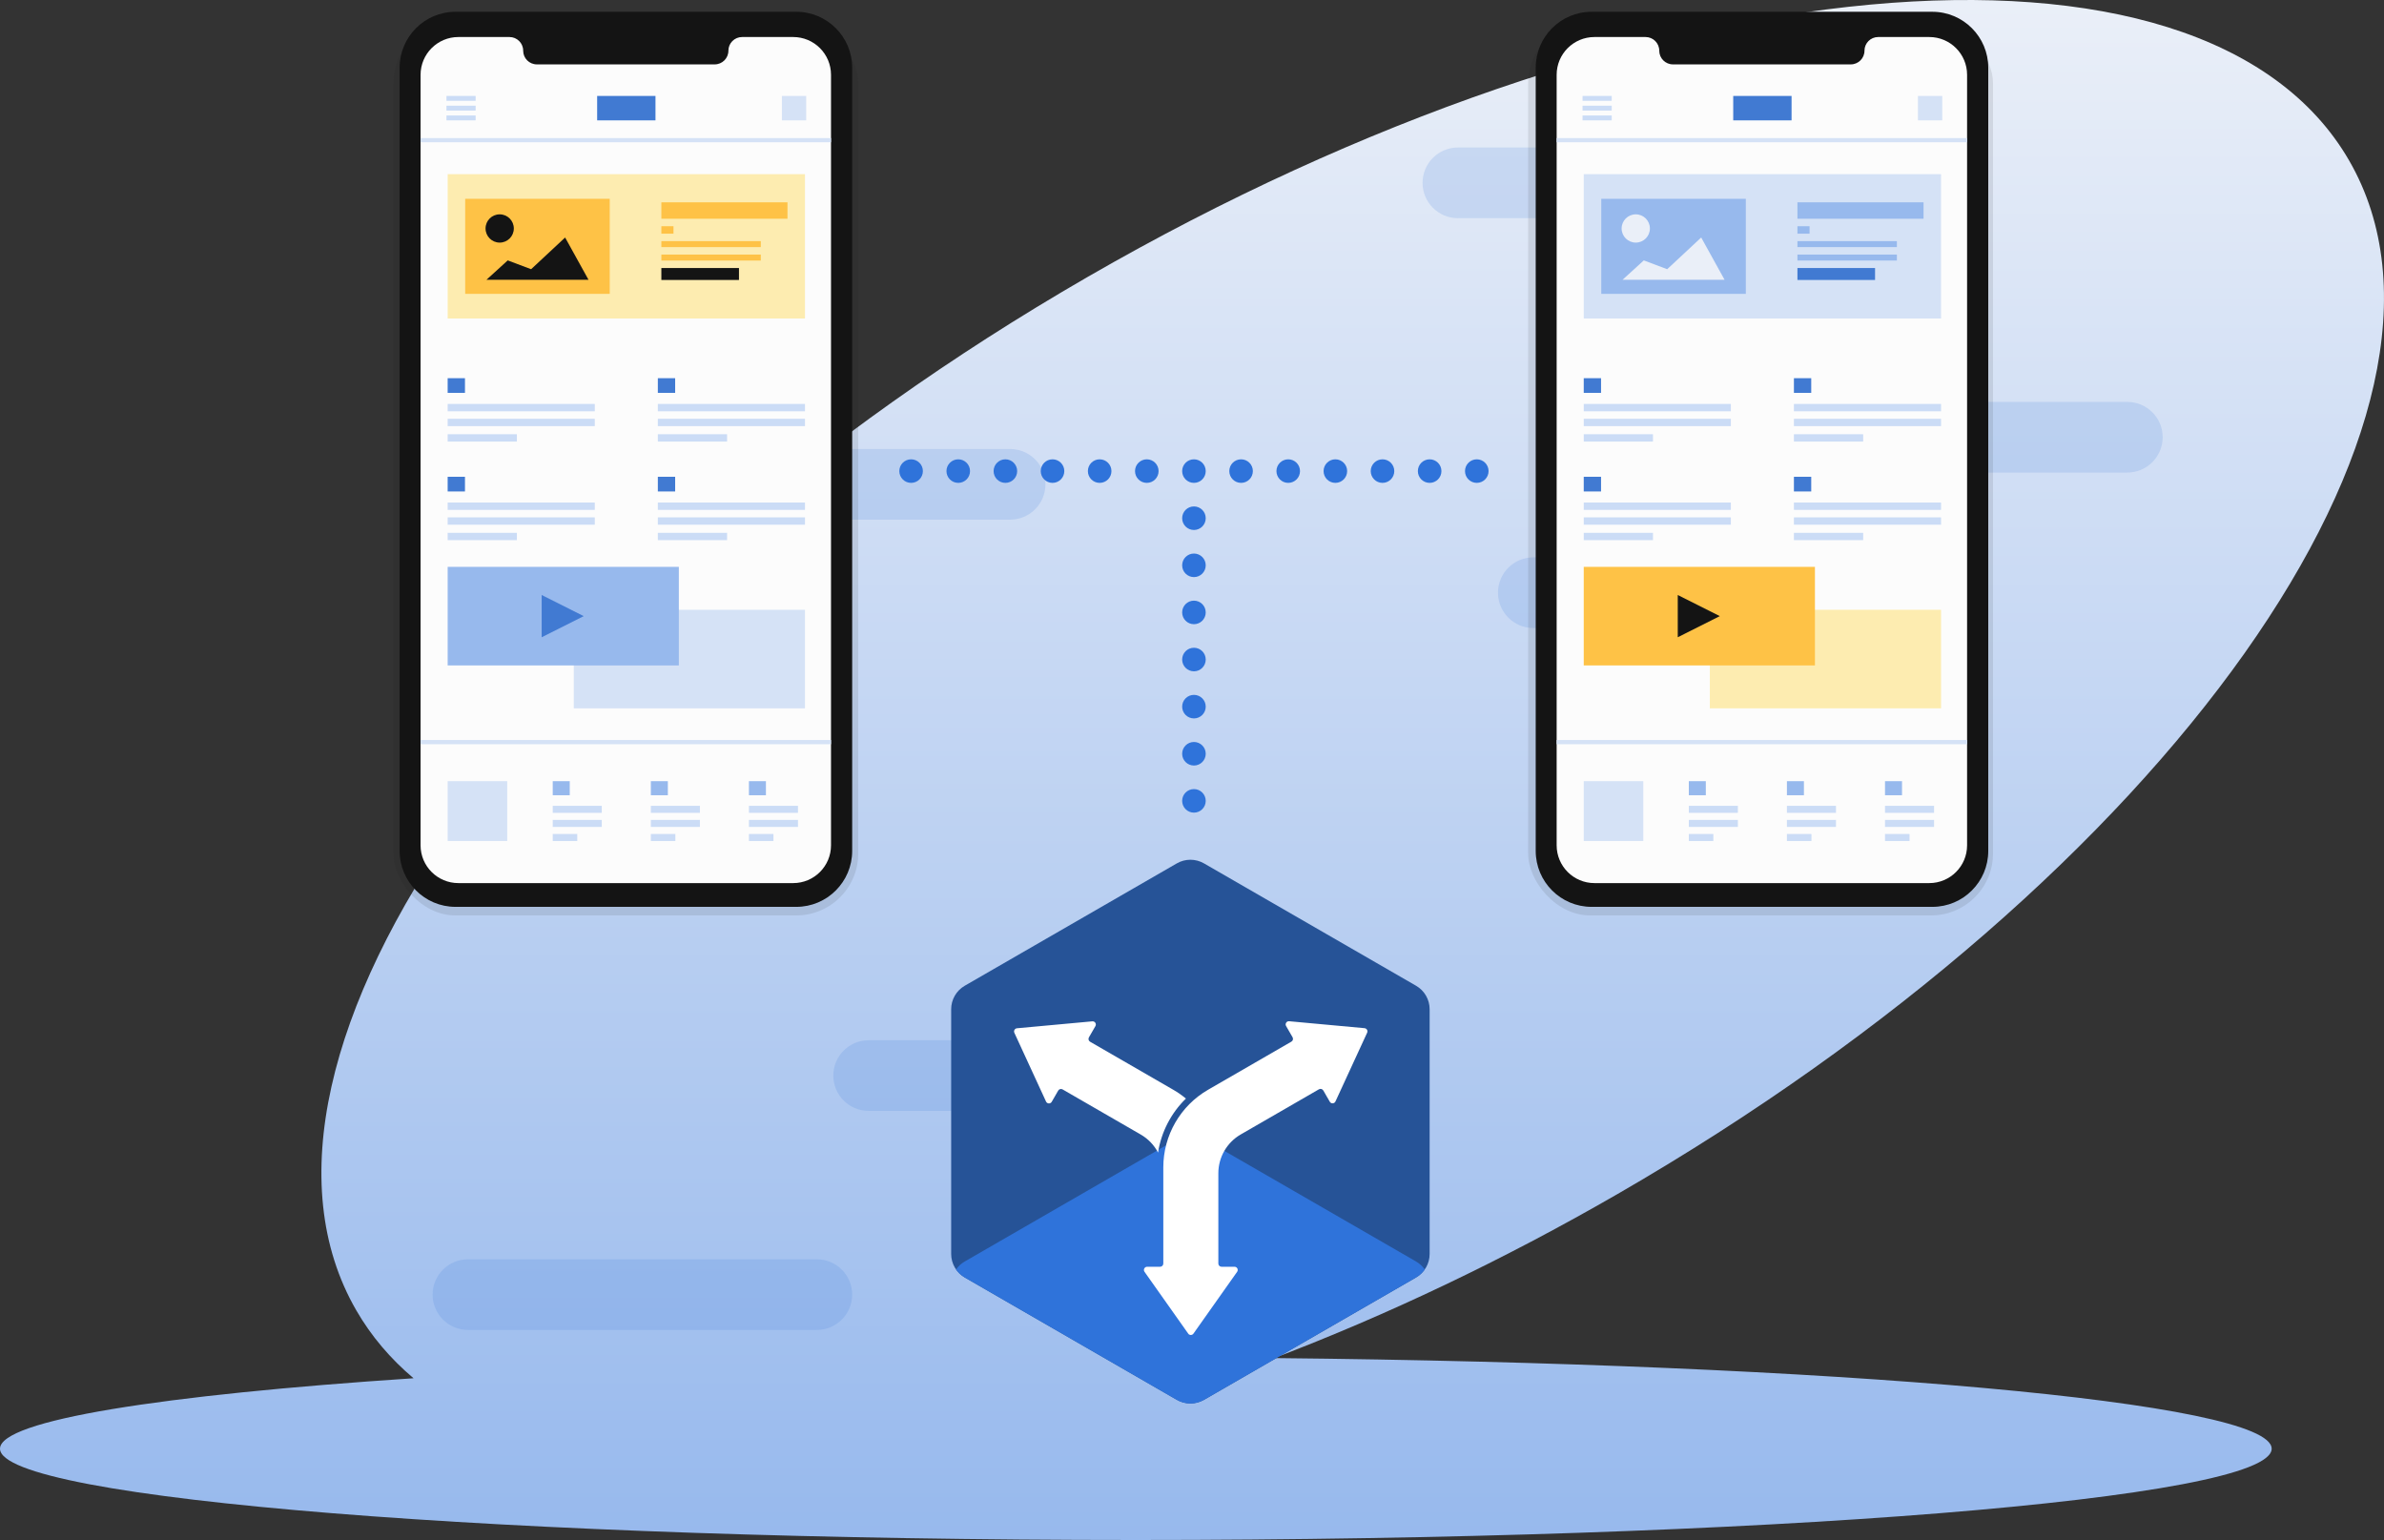 <svg width="1000" height="646" viewBox="0 0 1000 646" fill="none" xmlns="http://www.w3.org/2000/svg">
<rect x="0" y="0" width="1000" height="646" fill="#333333" stroke="none"/>
<g clip-path="url(#clip0_32_47870)">
<path fill-rule="evenodd" clip-rule="evenodd" d="M534.482 569.69C581.655 551.722 630.227 528.726 678.534 500.853C909.369 367.662 1046.74 173.568 985.371 67.331C923.997 -38.906 687.116 -17.055 456.281 116.135C225.446 249.326 88.071 443.42 149.444 549.657C155.695 560.476 163.766 569.967 173.466 578.148C67.529 585.172 0 595.804 0 607.704C0 628.855 213.309 646 476.44 646C739.57 646 952.879 628.855 952.879 607.704C952.879 588.133 770.236 571.991 534.482 569.69Z" fill="url(#paint0_linear_32_47870)"/>
<mask id="mask0_32_47870" style="mask-type:alpha" maskUnits="userSpaceOnUse" x="0" y="0" width="1000" height="646">
<path d="M534.488 569.688C581.659 551.721 630.229 528.724 678.534 500.853C909.369 367.662 1046.74 173.568 985.371 67.331C923.997 -38.906 687.116 -17.055 456.281 116.135C225.446 249.326 88.071 443.42 149.445 549.657C155.695 560.475 163.765 569.966 173.463 578.146C67.528 585.17 0 595.802 0 607.702C0 628.852 213.309 645.998 476.44 645.998C739.57 645.998 952.879 628.852 952.879 607.702C952.879 588.131 770.239 571.989 534.488 569.688Z" fill="url(#paint1_linear_32_47870)"/>
</mask>
<g mask="url(#mask0_32_47870)">
<path d="M596.713 76.696C596.713 68.511 603.353 61.875 611.543 61.875H716.343C724.533 61.875 731.173 68.511 731.173 76.696C731.173 84.882 724.533 91.517 716.343 91.517H611.543C603.353 91.517 596.713 84.882 596.713 76.696Z" fill="#2F73DA" fill-opacity="0.15"/>
<path d="M746.003 168.586C737.813 168.586 731.173 175.222 731.173 183.408C731.173 191.593 737.813 198.229 746.003 198.229H892.327C900.518 198.229 907.158 191.593 907.158 183.408C907.158 175.222 900.518 168.586 892.327 168.586H746.003Z" fill="#2F73DA" fill-opacity="0.15"/>
<path d="M277.37 188.348C269.18 188.348 262.54 194.983 262.54 203.169C262.54 211.354 269.18 217.99 277.37 217.99H423.694C431.885 217.99 438.525 211.354 438.525 203.169C438.525 194.983 431.885 188.348 423.694 188.348H277.37Z" fill="#2F73DA" fill-opacity="0.15"/>
<path d="M357.453 543.065C357.453 534.879 350.813 528.244 342.623 528.244H196.299C188.108 528.244 181.468 534.879 181.468 543.065C181.468 551.25 188.108 557.886 196.299 557.886H342.623C350.813 557.886 357.453 551.25 357.453 543.065Z" fill="#2F73DA" fill-opacity="0.15"/>
<path d="M643.181 233.799C634.99 233.799 628.351 240.435 628.351 248.62C628.351 256.806 634.99 263.441 643.181 263.441H747.981C756.171 263.441 762.811 256.806 762.811 248.62C762.811 240.435 756.171 233.799 747.981 233.799H643.181Z" fill="#2F73DA" fill-opacity="0.15"/>
<path d="M182.457 324.701C174.267 324.701 167.627 331.337 167.627 339.522C167.627 347.708 174.267 354.344 182.457 354.344H287.257C295.447 354.344 302.087 347.708 302.087 339.522C302.087 331.337 295.447 324.701 287.257 324.701H182.457Z" fill="#2F73DA" fill-opacity="0.15"/>
<path d="M484.008 451.18C484.008 442.995 477.368 436.359 469.177 436.359H364.378C356.187 436.359 349.547 442.995 349.547 451.18C349.547 459.366 356.187 466.001 364.378 466.001H469.177C477.368 466.001 484.008 459.366 484.008 451.18Z" fill="#2F73DA" fill-opacity="0.15"/>
<path d="M793.46 233.799C785.269 233.799 778.63 240.435 778.63 248.62C778.63 256.806 785.269 263.441 793.46 263.441C801.65 263.441 808.29 256.806 808.29 248.62C808.29 240.435 801.65 233.799 793.46 233.799Z" fill="#2F73DA" fill-opacity="0.15"/>
<path d="M317.906 339.522C317.906 331.337 324.546 324.701 332.736 324.701C340.927 324.701 347.566 331.337 347.566 339.522C347.566 347.708 340.927 354.344 332.736 354.344C324.546 354.344 317.906 347.708 317.906 339.522Z" fill="#2F73DA" fill-opacity="0.15"/>
<path d="M510.702 436.359C518.892 436.359 525.532 442.995 525.532 451.18C525.532 459.366 518.892 466.001 510.702 466.001C502.511 466.001 495.872 459.366 495.872 451.18C495.872 442.995 502.511 436.359 510.702 436.359Z" fill="#2F73DA" fill-opacity="0.15"/>
</g>
<rect x="641" y="9" width="195" height="375" rx="26" fill="#141414" fill-opacity="0.1"/>
<path fill-rule="evenodd" clip-rule="evenodd" d="M834 356.937C834 369.901 823.5 380.408 810.546 380.408H667.628C654.674 380.408 644.174 369.901 644.174 356.937V28.412C644.174 15.448 654.674 4.941 667.628 4.941H810.546C823.5 4.941 834 15.448 834 28.412V356.937Z" fill="url(#paint2_linear_32_47870)"/>
<path d="M652.957 31.383C652.957 22.628 660.059 15.531 668.819 15.531H690.256C693.427 15.531 695.998 18.101 695.998 21.27C695.998 24.439 698.569 27.009 701.74 27.009H776.338C779.509 27.009 782.08 24.439 782.08 21.27C782.08 18.101 784.651 15.531 787.822 15.531H809.26C818.02 15.531 825.121 22.628 825.121 31.383V354.59C825.121 363.345 818.02 370.442 809.26 370.442H668.819C660.059 370.442 652.957 363.345 652.957 354.59V31.383Z" fill="#FCFCFC"/>
<path d="M652.957 312.18H825.121V310.415H652.957V312.18Z" fill="#D5E2F6"/>
<rect x="664.324" y="327.684" width="24.979" height="25.106" fill="#D5E2F6"/>
<path d="M759.834 349.84H749.549V352.792H759.834V349.84Z" fill="#CBDCF6"/>
<path d="M770.12 343.93H749.549V346.882H770.12V343.93Z" fill="#CBDCF6"/>
<path d="M770.12 338.02H749.549V340.972H770.12V338.02Z" fill="#CBDCF6"/>
<path d="M756.682 327.684H749.549V333.591H756.682V327.684Z" fill="#97B9ED"/>
<path d="M800.977 349.84H790.691V352.792H800.977V349.84Z" fill="#CBDCF6"/>
<path d="M811.262 343.93H790.691V346.882H811.262V343.93Z" fill="#CBDCF6"/>
<path d="M811.262 338.02H790.691V340.972H811.262V338.02Z" fill="#CBDCF6"/>
<path d="M797.825 327.684H790.691V333.591H797.825V327.684Z" fill="#97B9ED"/>
<path d="M718.684 349.84H708.398V352.792H718.684V349.84Z" fill="#CBDCF6"/>
<path d="M728.969 343.93H708.398V346.882H728.969V343.93Z" fill="#CBDCF6"/>
<path d="M728.969 338.02H708.398V340.972H728.969V338.02Z" fill="#CBDCF6"/>
<path d="M715.532 327.684H708.398V333.591H715.532V327.684Z" fill="#97B9ED"/>
<rect width="172.164" height="1.765" transform="matrix(1 0 0 -1 652.957 59.676)" fill="#D5E2F6"/>
<path d="M676.055 48.441H663.82V50.49H676.055V48.441Z" fill="#CBDCF6"/>
<path d="M676.055 44.34H663.82V46.388H676.055V44.34Z" fill="#CBDCF6"/>
<path d="M676.055 40.242H663.82V42.291H676.055V40.242Z" fill="#CBDCF6"/>
<path d="M814.705 40.246H804.51V50.493H814.705V40.246Z" fill="#D5E2F6"/>
<path d="M751.496 40.246H727.027V50.493H751.496V40.246Z" fill="#417AD2"/>
<rect x="664.324" y="73.059" width="149.873" height="60.55" fill="#D5E2F6"/>
<rect x="671.674" y="83.394" width="60.633" height="39.874" fill="#97B9ED"/>
<path d="M689.516 109.232L699.324 112.924L713.591 99.633L723.399 117.355H680.6L689.516 109.232Z" fill="#EAEFF8"/>
<ellipse cx="686.143" cy="95.839" rx="5.932" ry="5.928" fill="#EAEFF8"/>
<path d="M806.863 84.871H753.959V91.76H806.863V84.871Z" fill="#97B9ED"/>
<path d="M759.046 94.891H753.959V98.02H759.046V94.891Z" fill="#97B9ED"/>
<path d="M795.672 101.148H753.959V103.652H795.672V101.148Z" fill="#97B9ED"/>
<path d="M795.672 106.789H753.959V109.293H795.672V106.789Z" fill="#97B9ED"/>
<path d="M786.515 112.43H753.959V117.44H786.515V112.43Z" fill="#417AD2"/>
<rect x="717.219" y="255.789" width="96.977" height="41.351" fill="#FDECB0"/>
<rect x="664.32" y="237.785" width="96.977" height="41.351" fill="#FEC246"/>
<path d="M721.391 258.455L703.758 267.316L703.758 249.594L721.391 258.455Z" fill="#141414"/>
<path d="M781.526 223.504H752.484V226.583H781.526V223.504Z" fill="#CBDCF6"/>
<path d="M814.197 217.027H752.484V220.106H814.197V217.027Z" fill="#CBDCF6"/>
<path d="M814.197 210.805H752.484V213.884H814.197V210.805Z" fill="#CBDCF6"/>
<path d="M759.745 200H752.484V206.161H759.745V200Z" fill="#417AD2"/>
<path d="M693.362 223.504H664.32V226.583H693.362V223.504Z" fill="#CBDCF6"/>
<path d="M726.033 217.027H664.32V220.106H726.033V217.027Z" fill="#CBDCF6"/>
<path d="M726.033 210.805H664.32V213.884H726.033V210.805Z" fill="#CBDCF6"/>
<path d="M671.581 200H664.32V206.161H671.581V200Z" fill="#417AD2"/>
<path d="M781.526 182.148H752.484V185.228H781.526V182.148Z" fill="#CBDCF6"/>
<path d="M814.197 175.672H752.484V178.751H814.197V175.672Z" fill="#CBDCF6"/>
<path d="M814.197 169.449H752.484V172.528H814.197V169.449Z" fill="#CBDCF6"/>
<path d="M759.745 158.645H752.484V164.806H759.745V158.645Z" fill="#417AD2"/>
<path d="M693.362 182.148H664.32V185.228H693.362V182.148Z" fill="#CBDCF6"/>
<path d="M726.033 175.672H664.32V178.751H726.033V175.672Z" fill="#CBDCF6"/>
<path d="M726.033 169.449H664.32V172.528H726.033V169.449Z" fill="#CBDCF6"/>
<path d="M671.581 158.645H664.32V164.806H671.581V158.645Z" fill="#417AD2"/>
<path d="M493.63 362.175C497.158 360.14 501.504 360.14 505.032 362.175L593.981 413.498C597.509 415.534 599.682 419.295 599.682 423.367V526.012C599.682 530.083 597.509 533.845 593.981 535.881L505.032 587.204C501.504 589.239 497.158 589.239 493.63 587.204L404.682 535.881C401.154 533.845 398.98 530.083 398.98 526.012V423.367C398.98 419.295 401.154 415.534 404.682 413.498L493.63 362.175Z" fill="#265397"/>
<path d="M597.636 532.527C596.694 533.88 595.455 535.035 593.978 535.887L505.029 587.21C501.501 589.246 497.155 589.246 493.627 587.21L404.678 535.887C403.201 535.035 401.962 533.88 401.02 532.527C401.962 531.173 403.201 530.018 404.678 529.166L493.627 477.843C497.155 475.808 501.501 475.808 505.029 477.843L593.978 529.166C595.455 530.018 596.694 531.173 597.636 532.527Z" fill="#2F73DA"/>
<path d="M497.45 460.828C491.23 466.889 487.104 474.837 485.759 483.483C484.134 480.378 481.646 477.735 478.507 475.923L445.712 456.984C445.07 456.613 444.249 456.833 443.879 457.475L441.156 462.192C440.612 463.135 439.23 463.072 438.775 462.083L425.486 433.238C425.098 432.397 425.659 431.425 426.582 431.34L458.2 428.429C459.284 428.329 460.03 429.494 459.485 430.437L456.763 435.153C456.393 435.795 456.613 436.616 457.255 436.987L492.197 457.166C494.067 458.246 495.822 459.473 497.45 460.828Z" fill="white"/>
<path d="M500.417 559.644C499.865 560.155 498.974 560.112 498.479 559.517C498.975 560.112 499.868 560.154 500.419 559.641L500.417 559.644Z" fill="white"/>
<path d="M542.188 435.113C542.559 435.755 542.339 436.576 541.697 436.947L506.755 457.126C495.127 463.84 487.965 476.249 487.965 489.679V530.037C487.965 530.778 487.364 531.379 486.623 531.379H481.178C480.09 531.379 479.454 532.607 480.082 533.496L498.412 559.43C498.947 560.187 500.069 560.187 500.604 559.43L518.933 533.496C519.562 532.607 518.926 531.379 517.837 531.379H512.392C511.651 531.379 511.05 530.778 511.05 530.037V492.159C511.05 485.444 514.631 479.24 520.445 475.882L553.239 456.944C553.881 456.573 554.702 456.793 555.073 457.435L557.796 462.152C558.34 463.095 559.721 463.032 560.177 462.043L573.466 433.198C573.854 432.357 573.292 431.385 572.37 431.3L540.751 428.389C539.667 428.289 538.922 429.454 539.466 430.397L542.188 435.113Z" fill="white"/>
<path d="M382.174 192.676C379.444 192.676 377.23 194.888 377.23 197.616C377.23 200.345 379.444 202.556 382.174 202.556C384.904 202.556 387.117 200.345 387.117 197.616C387.117 194.888 384.904 192.676 382.174 192.676Z" fill="#2F73DA"/>
<path d="M500.815 212.437C503.545 212.437 505.758 214.649 505.758 217.378C505.758 220.106 503.545 222.318 500.815 222.318C498.085 222.318 495.872 220.106 495.872 217.378C495.872 214.649 498.085 212.437 500.815 212.437Z" fill="#2F73DA"/>
<path d="M505.758 237.139C505.758 234.41 503.545 232.199 500.815 232.199C498.085 232.199 495.872 234.41 495.872 237.139C495.872 239.867 498.085 242.079 500.815 242.079C503.545 242.079 505.758 239.867 505.758 237.139Z" fill="#2F73DA"/>
<path d="M505.758 256.9C505.758 254.172 503.545 251.96 500.815 251.96C498.085 251.96 495.872 254.172 495.872 256.9C495.872 259.629 498.085 261.841 500.815 261.841C503.545 261.841 505.758 259.629 505.758 256.9Z" fill="#2F73DA"/>
<path d="M505.758 296.423C505.758 293.695 503.545 291.483 500.815 291.483C498.085 291.483 495.872 293.695 495.872 296.423C495.872 299.152 498.085 301.363 500.815 301.363C503.545 301.363 505.758 299.152 505.758 296.423Z" fill="#2F73DA"/>
<path d="M500.815 331.005C503.545 331.005 505.758 333.217 505.758 335.946C505.758 338.674 503.545 340.886 500.815 340.886C498.085 340.886 495.872 338.674 495.872 335.946C495.872 333.217 498.085 331.005 500.815 331.005Z" fill="#2F73DA"/>
<path d="M505.758 276.662C505.758 273.933 503.545 271.721 500.815 271.721C498.085 271.721 495.872 273.933 495.872 276.662C495.872 279.39 498.085 281.602 500.815 281.602C503.545 281.602 505.758 279.39 505.758 276.662Z" fill="#2F73DA"/>
<path d="M500.815 311.244C503.545 311.244 505.758 313.456 505.758 316.184C505.758 318.913 503.545 321.125 500.815 321.125C498.085 321.125 495.872 318.913 495.872 316.184C495.872 313.456 498.085 311.244 500.815 311.244Z" fill="#2F73DA"/>
<path d="M416.778 197.616C416.778 194.888 418.991 192.676 421.721 192.676C424.451 192.676 426.664 194.888 426.664 197.616C426.664 200.345 424.451 202.556 421.721 202.556C418.991 202.556 416.778 200.345 416.778 197.616Z" fill="#2F73DA"/>
<path d="M461.268 192.676C458.538 192.676 456.325 194.888 456.325 197.616C456.325 200.345 458.538 202.556 461.268 202.556C463.998 202.556 466.211 200.345 466.211 197.616C466.211 194.888 463.998 192.676 461.268 192.676Z" fill="#2F73DA"/>
<path d="M397.004 197.616C397.004 194.888 399.217 192.676 401.947 192.676C404.678 192.676 406.891 194.888 406.891 197.616C406.891 200.345 404.678 202.556 401.947 202.556C399.217 202.556 397.004 200.345 397.004 197.616Z" fill="#2F73DA"/>
<path d="M441.494 192.676C438.764 192.676 436.551 194.888 436.551 197.616C436.551 200.345 438.764 202.556 441.494 202.556C444.225 202.556 446.438 200.345 446.438 197.616C446.438 194.888 444.225 192.676 441.494 192.676Z" fill="#2F73DA"/>
<path d="M476.098 197.616C476.098 194.888 478.311 192.676 481.042 192.676C483.772 192.676 485.985 194.888 485.985 197.616C485.985 200.345 483.772 202.556 481.042 202.556C478.311 202.556 476.098 200.345 476.098 197.616Z" fill="#2F73DA"/>
<path d="M500.815 192.676C498.085 192.676 495.872 194.888 495.872 197.616C495.872 200.345 498.085 202.556 500.815 202.556C503.545 202.556 505.759 200.345 505.759 197.616C505.759 194.888 503.545 192.676 500.815 192.676Z" fill="#2F73DA"/>
<path d="M555.192 197.616C555.192 194.888 557.406 192.676 560.136 192.676C562.866 192.676 565.079 194.888 565.079 197.616C565.079 200.345 562.866 202.556 560.136 202.556C557.406 202.556 555.192 200.345 555.192 197.616Z" fill="#2F73DA"/>
<path d="M540.362 192.676C537.632 192.676 535.419 194.888 535.419 197.616C535.419 200.345 537.632 202.556 540.362 202.556C543.092 202.556 545.306 200.345 545.306 197.616C545.306 194.888 543.092 192.676 540.362 192.676Z" fill="#2F73DA"/>
<path d="M515.645 197.616C515.645 194.888 517.859 192.676 520.589 192.676C523.319 192.676 525.532 194.888 525.532 197.616C525.532 200.345 523.319 202.556 520.589 202.556C517.859 202.556 515.645 200.345 515.645 197.616Z" fill="#2F73DA"/>
<path d="M599.683 192.676C596.953 192.676 594.739 194.888 594.739 197.616C594.739 200.345 596.953 202.556 599.683 202.556C602.413 202.556 604.626 200.345 604.626 197.616C604.626 194.888 602.413 192.676 599.683 192.676Z" fill="#2F73DA"/>
<path d="M574.966 197.616C574.966 194.888 577.179 192.676 579.909 192.676C582.639 192.676 584.853 194.888 584.853 197.616C584.853 200.345 582.639 202.556 579.909 202.556C577.179 202.556 574.966 200.345 574.966 197.616Z" fill="#2F73DA"/>
<path d="M619.456 192.676C616.726 192.676 614.513 194.888 614.513 197.616C614.513 200.345 616.726 202.556 619.456 202.556C622.187 202.556 624.4 200.345 624.4 197.616C624.4 194.888 622.187 192.676 619.456 192.676Z" fill="#2F73DA"/>
<rect x="165" y="9" width="195" height="375" rx="26" fill="#141414" fill-opacity="0.1"/>
<path fill-rule="evenodd" clip-rule="evenodd" d="M357.457 356.937C357.457 369.901 346.957 380.408 334.003 380.408H191.085C178.131 380.408 167.631 369.901 167.631 356.937V28.412C167.631 15.448 178.131 4.941 191.085 4.941H334.003C346.957 4.941 357.457 15.448 357.457 28.412V356.937Z" fill="url(#paint3_linear_32_47870)"/>
<path d="M176.414 31.383C176.414 22.628 183.516 15.531 192.276 15.531H213.713C216.884 15.531 219.455 18.101 219.455 21.27C219.455 24.439 222.026 27.009 225.197 27.009H299.795C302.966 27.009 305.537 24.439 305.537 21.27C305.537 18.101 308.108 15.531 311.279 15.531H332.717C341.477 15.531 348.578 22.628 348.578 31.383V354.59C348.578 363.345 341.477 370.442 332.717 370.442H192.276C183.516 370.442 176.414 363.345 176.414 354.59V31.383Z" fill="#FCFCFC"/>
<path d="M176.414 312.18H348.578V310.415H176.414V312.18Z" fill="#D5E2F6"/>
<rect x="187.781" y="327.684" width="24.979" height="25.106" fill="#D5E2F6"/>
<path d="M283.293 349.84H273.008V352.792H283.293V349.84Z" fill="#CBDCF6"/>
<path d="M293.579 343.93H273.008V346.882H293.579V343.93Z" fill="#CBDCF6"/>
<path d="M293.579 338.02H273.008V340.972H293.579V338.02Z" fill="#CBDCF6"/>
<path d="M280.141 327.684H273.008V333.591H280.141V327.684Z" fill="#97B9ED"/>
<path d="M324.434 349.84H314.148V352.792H324.434V349.84Z" fill="#CBDCF6"/>
<path d="M334.719 343.93H314.148V346.882H334.719V343.93Z" fill="#CBDCF6"/>
<path d="M334.719 338.02H314.148V340.972H334.719V338.02Z" fill="#CBDCF6"/>
<path d="M321.282 327.684H314.148V333.591H321.282V327.684Z" fill="#97B9ED"/>
<path d="M242.141 349.84H231.855V352.792H242.141V349.84Z" fill="#CBDCF6"/>
<path d="M252.426 343.93H231.855V346.882H252.426V343.93Z" fill="#CBDCF6"/>
<path d="M252.426 338.02H231.855V340.972H252.426V338.02Z" fill="#CBDCF6"/>
<path d="M238.989 327.684H231.855V333.591H238.989V327.684Z" fill="#97B9ED"/>
<path d="M176.414 59.676H348.578V57.911H176.414V59.676Z" fill="#D5E2F6"/>
<path d="M199.512 48.441H187.277V50.49H199.512V48.441Z" fill="#CBDCF6"/>
<path d="M199.512 44.34H187.277V46.388H199.512V44.34Z" fill="#CBDCF6"/>
<path d="M199.512 40.242H187.277V42.291H199.512V40.242Z" fill="#CBDCF6"/>
<path d="M338.162 40.246H327.967V50.493H338.162V40.246Z" fill="#D5E2F6"/>
<path d="M274.953 40.246H250.484V50.493H274.953V40.246Z" fill="#417AD2"/>
<rect x="187.781" y="73.059" width="149.873" height="60.55" fill="#FDECB0"/>
<rect x="195.131" y="83.394" width="60.633" height="39.874" fill="#FEC246"/>
<path d="M212.973 109.232L222.781 112.924L237.048 99.633L246.856 117.355H204.057L212.973 109.232Z" fill="#141414"/>
<ellipse cx="209.6" cy="95.839" rx="5.932" ry="5.928" fill="#141414"/>
<path d="M330.32 84.871H277.416V91.76H330.32V84.871Z" fill="#FEC246"/>
<path d="M282.503 94.891H277.416V98.02H282.503V94.891Z" fill="#FEC246"/>
<path d="M319.129 101.148H277.416V103.652H319.129V101.148Z" fill="#FEC246"/>
<path d="M319.129 106.789H277.416V109.293H319.129V106.789Z" fill="#FEC246"/>
<path d="M309.972 112.43H277.416V117.44H309.972V112.43Z" fill="#141414"/>
<rect x="240.676" y="255.789" width="96.977" height="41.351" fill="#D5E2F6"/>
<rect x="187.777" y="237.785" width="96.977" height="41.351" fill="#97B9ED"/>
<path d="M244.848 258.455L227.216 267.316L227.216 249.594L244.848 258.455Z" fill="#417AD2"/>
<path d="M304.983 223.504H275.941V226.583H304.983V223.504Z" fill="#CBDCF6"/>
<path d="M337.654 217.027H275.941V220.106H337.654V217.027Z" fill="#CBDCF6"/>
<path d="M337.654 210.805H275.941V213.884H337.654V210.805Z" fill="#CBDCF6"/>
<path d="M283.202 200H275.941V206.161H283.202V200Z" fill="#417AD2"/>
<path d="M216.819 223.504H187.777V226.583H216.819V223.504Z" fill="#CBDCF6"/>
<path d="M249.49 217.027H187.777V220.106H249.49V217.027Z" fill="#CBDCF6"/>
<path d="M249.49 210.805H187.777V213.884H249.49V210.805Z" fill="#CBDCF6"/>
<path d="M195.038 200H187.777V206.161H195.038V200Z" fill="#417AD2"/>
<path d="M304.983 182.148H275.941V185.228H304.983V182.148Z" fill="#CBDCF6"/>
<path d="M337.654 175.672H275.941V178.751H337.654V175.672Z" fill="#CBDCF6"/>
<path d="M337.654 169.449H275.941V172.528H337.654V169.449Z" fill="#CBDCF6"/>
<path d="M283.202 158.645H275.941V164.806H283.202V158.645Z" fill="#417AD2"/>
<path d="M216.819 182.148H187.777V185.228H216.819V182.148Z" fill="#CBDCF6"/>
<path d="M249.49 175.672H187.777V178.751H249.49V175.672Z" fill="#CBDCF6"/>
<path d="M249.49 169.449H187.777V172.528H249.49V169.449Z" fill="#CBDCF6"/>
<path d="M195.038 158.645H187.777V164.806H195.038V158.645Z" fill="#417AD2"/>
</g>
<defs>
<linearGradient id="paint0_linear_32_47870" x1="499.999" y1="0" x2="499.999" y2="646" gradientUnits="userSpaceOnUse">
<stop stop-color="#EAEFF8"/>
<stop offset="1" stop-color="#97B9ED"/>
</linearGradient>
<linearGradient id="paint1_linear_32_47870" x1="499.999" y1="0" x2="499.999" y2="645.998" gradientUnits="userSpaceOnUse">
<stop stop-color="#EAEFF8"/>
<stop offset="1" stop-color="#97B9ED"/>
</linearGradient>
<linearGradient id="paint2_linear_32_47870" x1="739.087" y1="4.941" x2="739.087" y2="406.894" gradientUnits="userSpaceOnUse">
<stop stop-color="#141414"/>
<stop offset="1" stop-color="#141414"/>
</linearGradient>
<linearGradient id="paint3_linear_32_47870" x1="262.544" y1="4.941" x2="262.544" y2="406.894" gradientUnits="userSpaceOnUse">
<stop stop-color="#141414"/>
<stop offset="1" stop-color="#141414"/>
</linearGradient>
<clipPath id="clip0_32_47870">
<rect width="1000" height="646" fill="white"/>
</clipPath>
</defs>
</svg>
